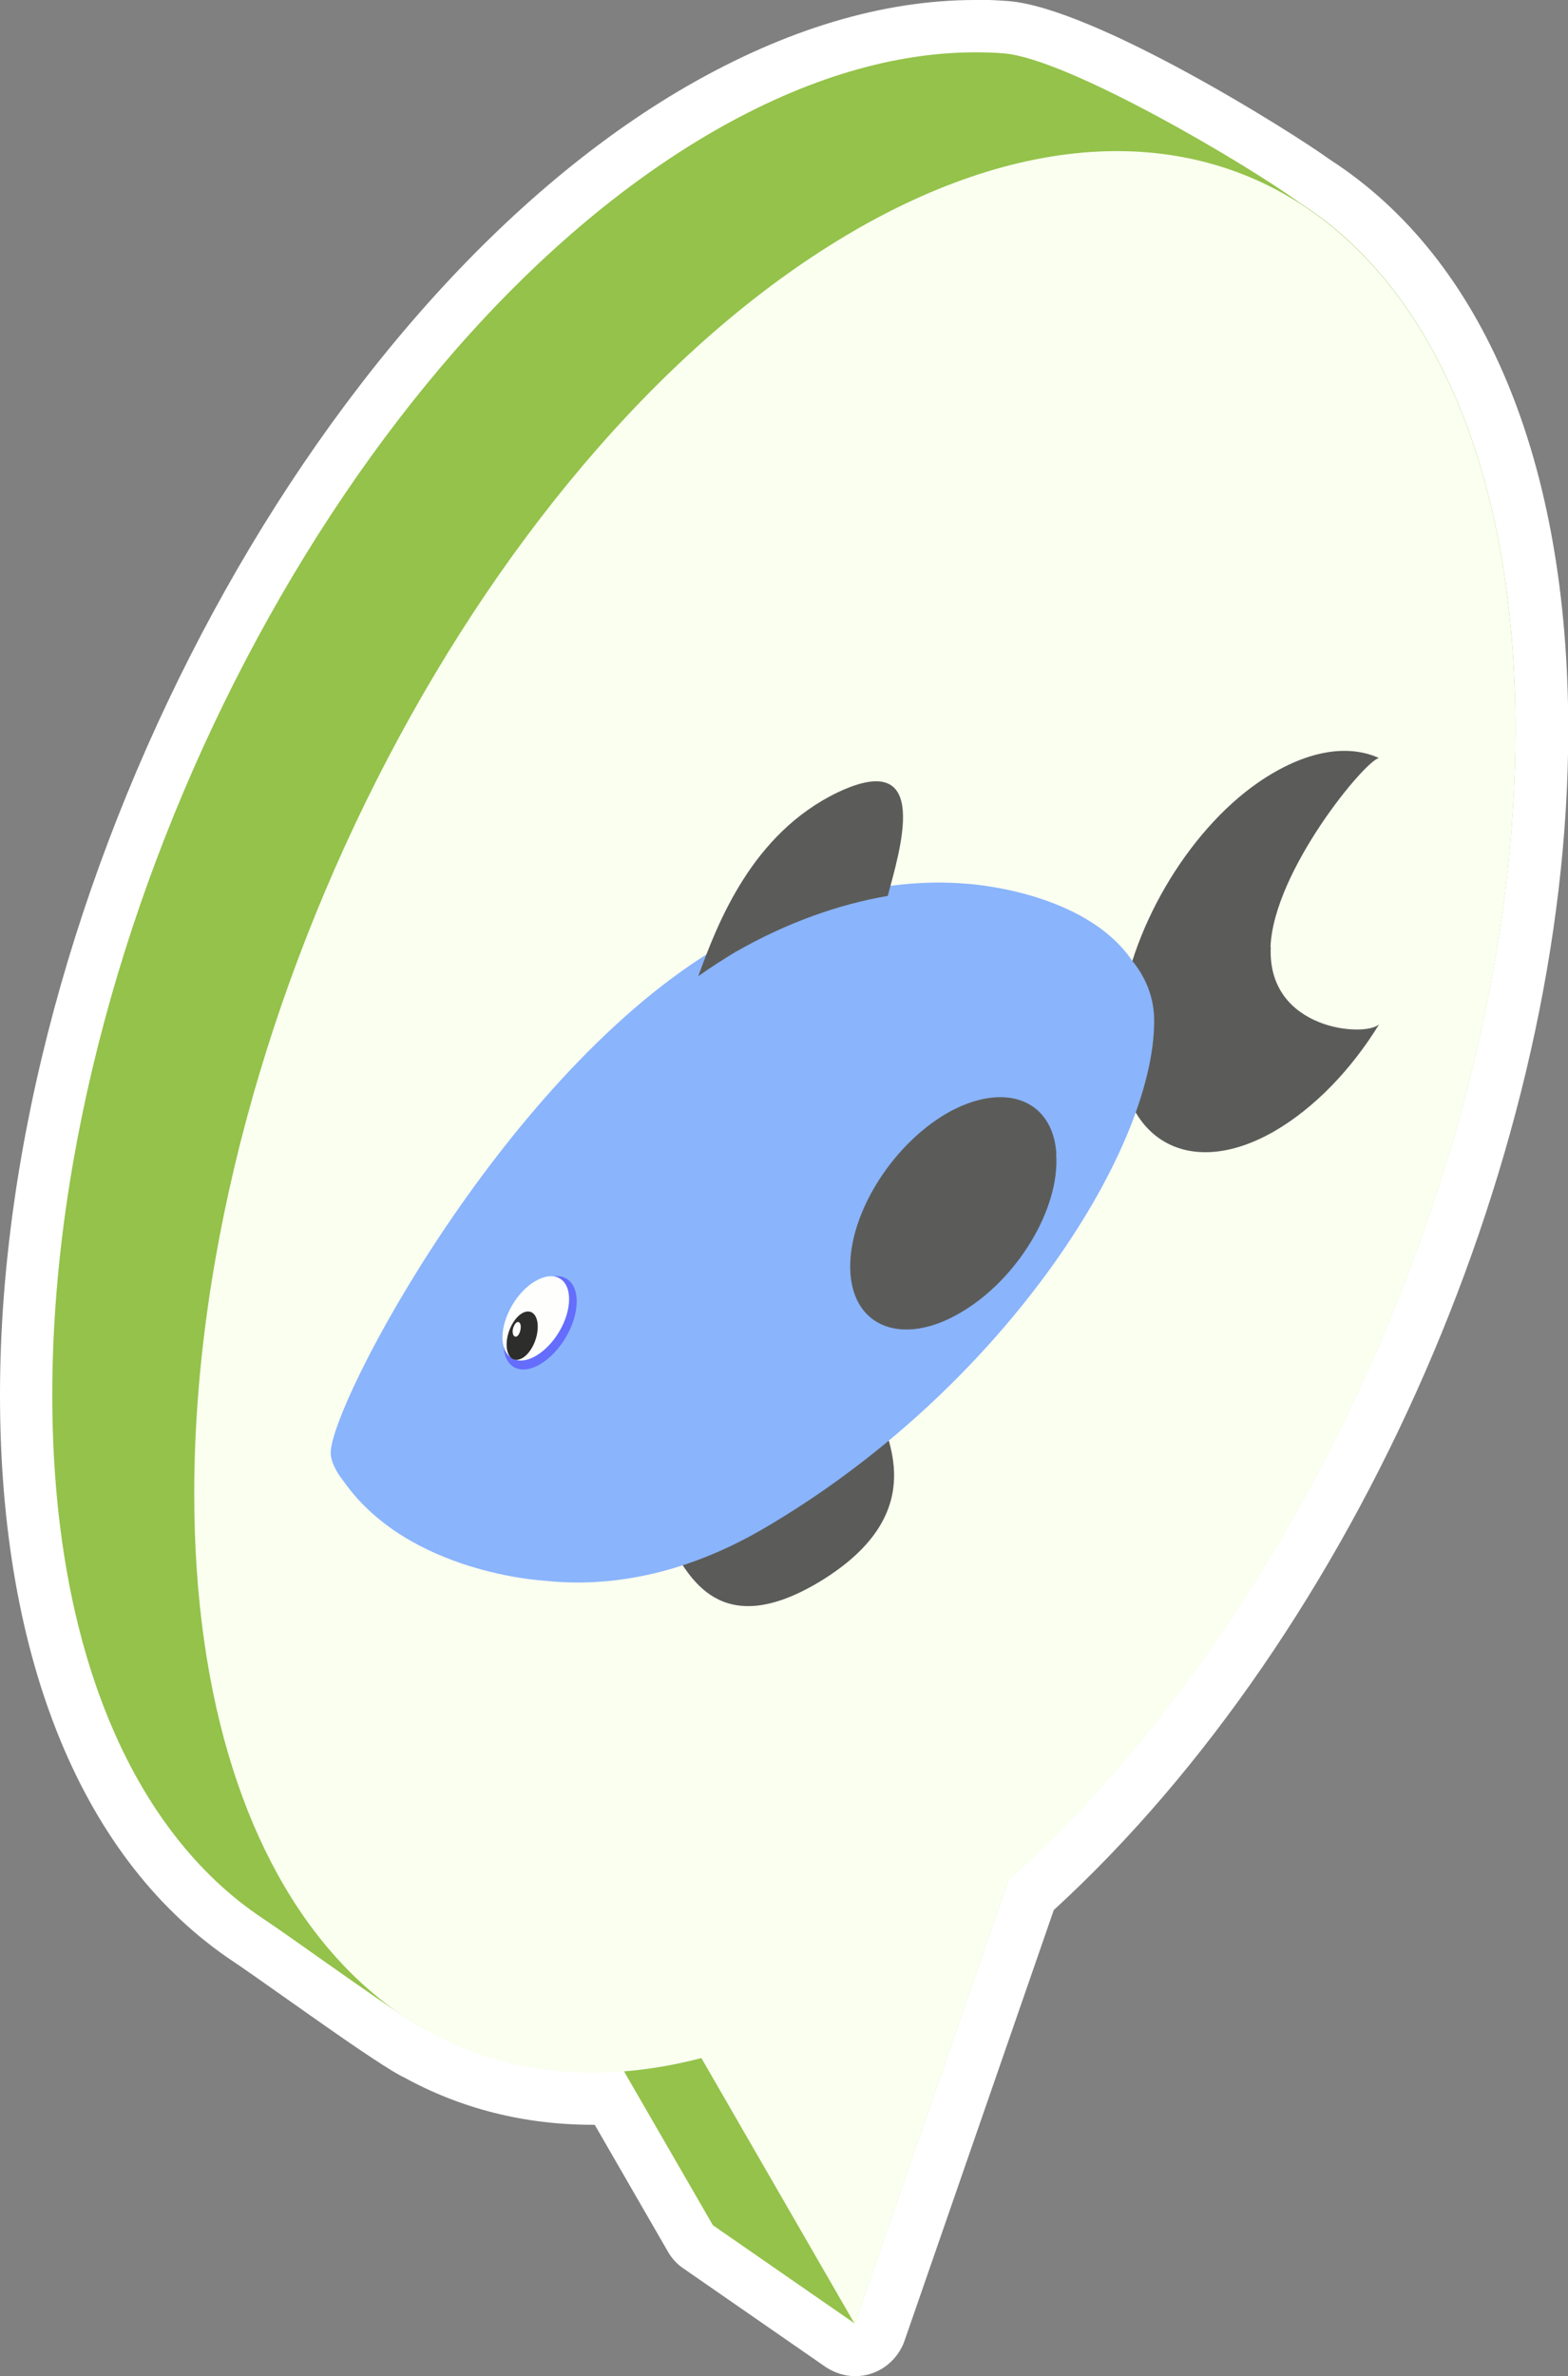 <?xml version="1.0" encoding="UTF-8"?><svg id="f" xmlns="http://www.w3.org/2000/svg" viewBox="0 0 59.98 90.84"><rect x="0" y="0" width="59.98" height="90.84" fill="#808080" stroke="none"/><defs><style>.g{fill:#71a4ff;}.g,.h,.i,.j,.k,.l,.m{stroke-width:0px;}.h{fill:#000;}.n{opacity:.82;}.i{fill:#94c24a;}.i,.k{fill-rule:evenodd;}.j{fill:#383838;}.k{fill:#fafff0;}.l{fill:#434dff;}.m{fill:#fff;}</style></defs><path class="i" d="M32.71,89.84c-.2,0-.4-.06-.57-.18l-5.43-3.76c-.12-.08-.22-.19-.3-.32l-3.1-5.37c-.21,0-.42.01-.63.01-2.46,0-4.76-.58-6.83-1.73-.19-.1-.34-.19-.5-.29l-.15-.09c-.98-.62-2.56-1.74-3.83-2.64-.78-.55-1.47-1.04-1.87-1.3-5.48-3.64-8.49-11.04-8.49-20.84C1,34.43,12.56,12.37,26.78,4.17c3.64-2.1,7.19-3.17,10.54-3.17.39,0,.78.01,1.16.04,2.93.23,10.22,4.72,11.82,5.89,5.52,3.54,8.69,11.18,8.69,20.98,0,15.85-8.03,34.12-19.54,44.55l-5.79,16.71c-.1.3-.34.53-.63.62-.1.03-.21.05-.31.05Z"/><path class="m" d="M37.31,2c.37,0,.73.01,1.08.04,2.46.19,9.39,4.29,11.32,5.71,0,0,0,0,0,0,5.07,3.24,8.26,10.28,8.26,20.15h0c0,15.92-8.28,34.03-19.4,43.98l-5.87,16.95-5.43-3.76-3.41-5.9c-.4.03-.8.05-1.19.05-2.31,0-4.45-.55-6.34-1.61-.02-.01-.05-.02-.07-.03-.11-.06-.25-.14-.39-.23-.04-.03-.09-.06-.13-.08-1.56-.99-4.63-3.23-5.69-3.93-4.95-3.29-8.05-10.27-8.05-20.01h0C2,34.72,13.32,13.09,27.28,5.03h0c3.57-2.06,6.96-3.03,10.04-3.03M37.31,0c-3.53,0-7.24,1.11-11.04,3.3C11.79,11.67,0,34.11,0,53.33c0,10.14,3.18,17.84,8.94,21.67.39.26,1.07.74,1.85,1.29,1.35.95,2.87,2.03,3.88,2.67l.16.1c.17.11.33.2.47.28.04.02.09.05.14.07,2.2,1.21,4.63,1.82,7.24,1.82.02,0,.04,0,.07,0l2.8,4.85c.15.26.35.48.59.64l5.43,3.76c.34.23.74.36,1.14.36.21,0,.42-.03.62-.1.59-.19,1.06-.66,1.27-1.25l5.71-16.47c11.61-10.63,19.68-29.1,19.68-45.12,0-10.27-3.24-18.01-9.12-21.8-1.46-1.06-9.03-5.81-12.31-6.06-.41-.03-.82-.05-1.24-.05h0Z"/><path class="k" d="M32.71,8.8h0C18.75,16.86,7.43,38.48,7.43,57.1h0c0,15.92,8.28,24.47,19.4,21.58l5.87,10.17,5.87-16.95c11.13-9.96,19.4-28.07,19.4-43.98h0c0-18.61-11.32-27.17-25.28-19.11Z"/><g class="n"><path class="j" d="M48.6,36.2c.12-2.91,3.63-7.14,4.15-7.22-1.21-.55-2.83-.29-4.6.92-2.76,1.9-4.99,5.75-5.31,9.09-.4,4.38,2.42,6.27,5.92,4.25,1.53-.89,2.94-2.36,4-4.09-.5.52-4.3.25-4.15-2.95Z"/><path class="j" d="M28.16,57.92c-.84.49-1.7.89-2.5,1.19.7,1.1,1.86,3.69,5.74,1.33,4.11-2.52,2.58-5.3,2.25-6.44-1.65,1.43-3.5,2.76-5.49,3.92Z"/><path class="g" d="M43.31,36.73h0c-1.85-2.72-6.4-2.95-6.4-2.95h0c-2.73-.22-6.05.47-9.23,2.31-8.31,4.8-15.03,17.58-15.03,19.45,0,.3.18.7.51,1.11,2.49,3.52,7.67,3.78,7.67,3.78h0c2.38.26,5.23-.18,8.29-1.94,9.11-5.28,15.03-14.42,15.03-19.46,0-.88-.31-1.65-.84-2.3Z"/><path class="j" d="M28.16,36.38c1.94-1.11,3.93-1.81,5.8-2.13.45-1.71,1.71-5.66-1.89-3.97-3.32,1.58-4.63,5.04-5.36,7.04.49-.35.97-.65,1.46-.95Z"/><path class="l" d="M22.06,49.75c0,.89-.63,1.96-1.41,2.41-.77.45-1.39.1-1.39-.79s.62-1.95,1.39-2.38c.78-.46,1.41-.11,1.41.76Z"/><path class="m" d="M21.77,49.66c0,.81-.57,1.77-1.28,2.18-.69.4-1.27.08-1.27-.71s.57-1.77,1.27-2.16c.71-.41,1.28-.1,1.28.7Z"/><path class="h" d="M20.57,50.72c0,.48-.26,1.01-.59,1.2-.34.19-.6-.04-.6-.52s.27-1.01.6-1.2c.33-.18.59.04.59.52Z"/><path class="m" d="M19.92,50.73c0,.15-.07.32-.15.36-.08.04-.16-.03-.16-.19,0-.14.08-.3.16-.35.08-.04.15.03.15.17Z"/><path class="j" d="M40.4,44.11c.16,2.09-1.49,4.82-3.67,6.08-2.17,1.27-4.06.58-4.2-1.52-.14-2.11,1.51-4.84,3.69-6.11,2.18-1.24,4.06-.55,4.19,1.56Z"/></g></svg>